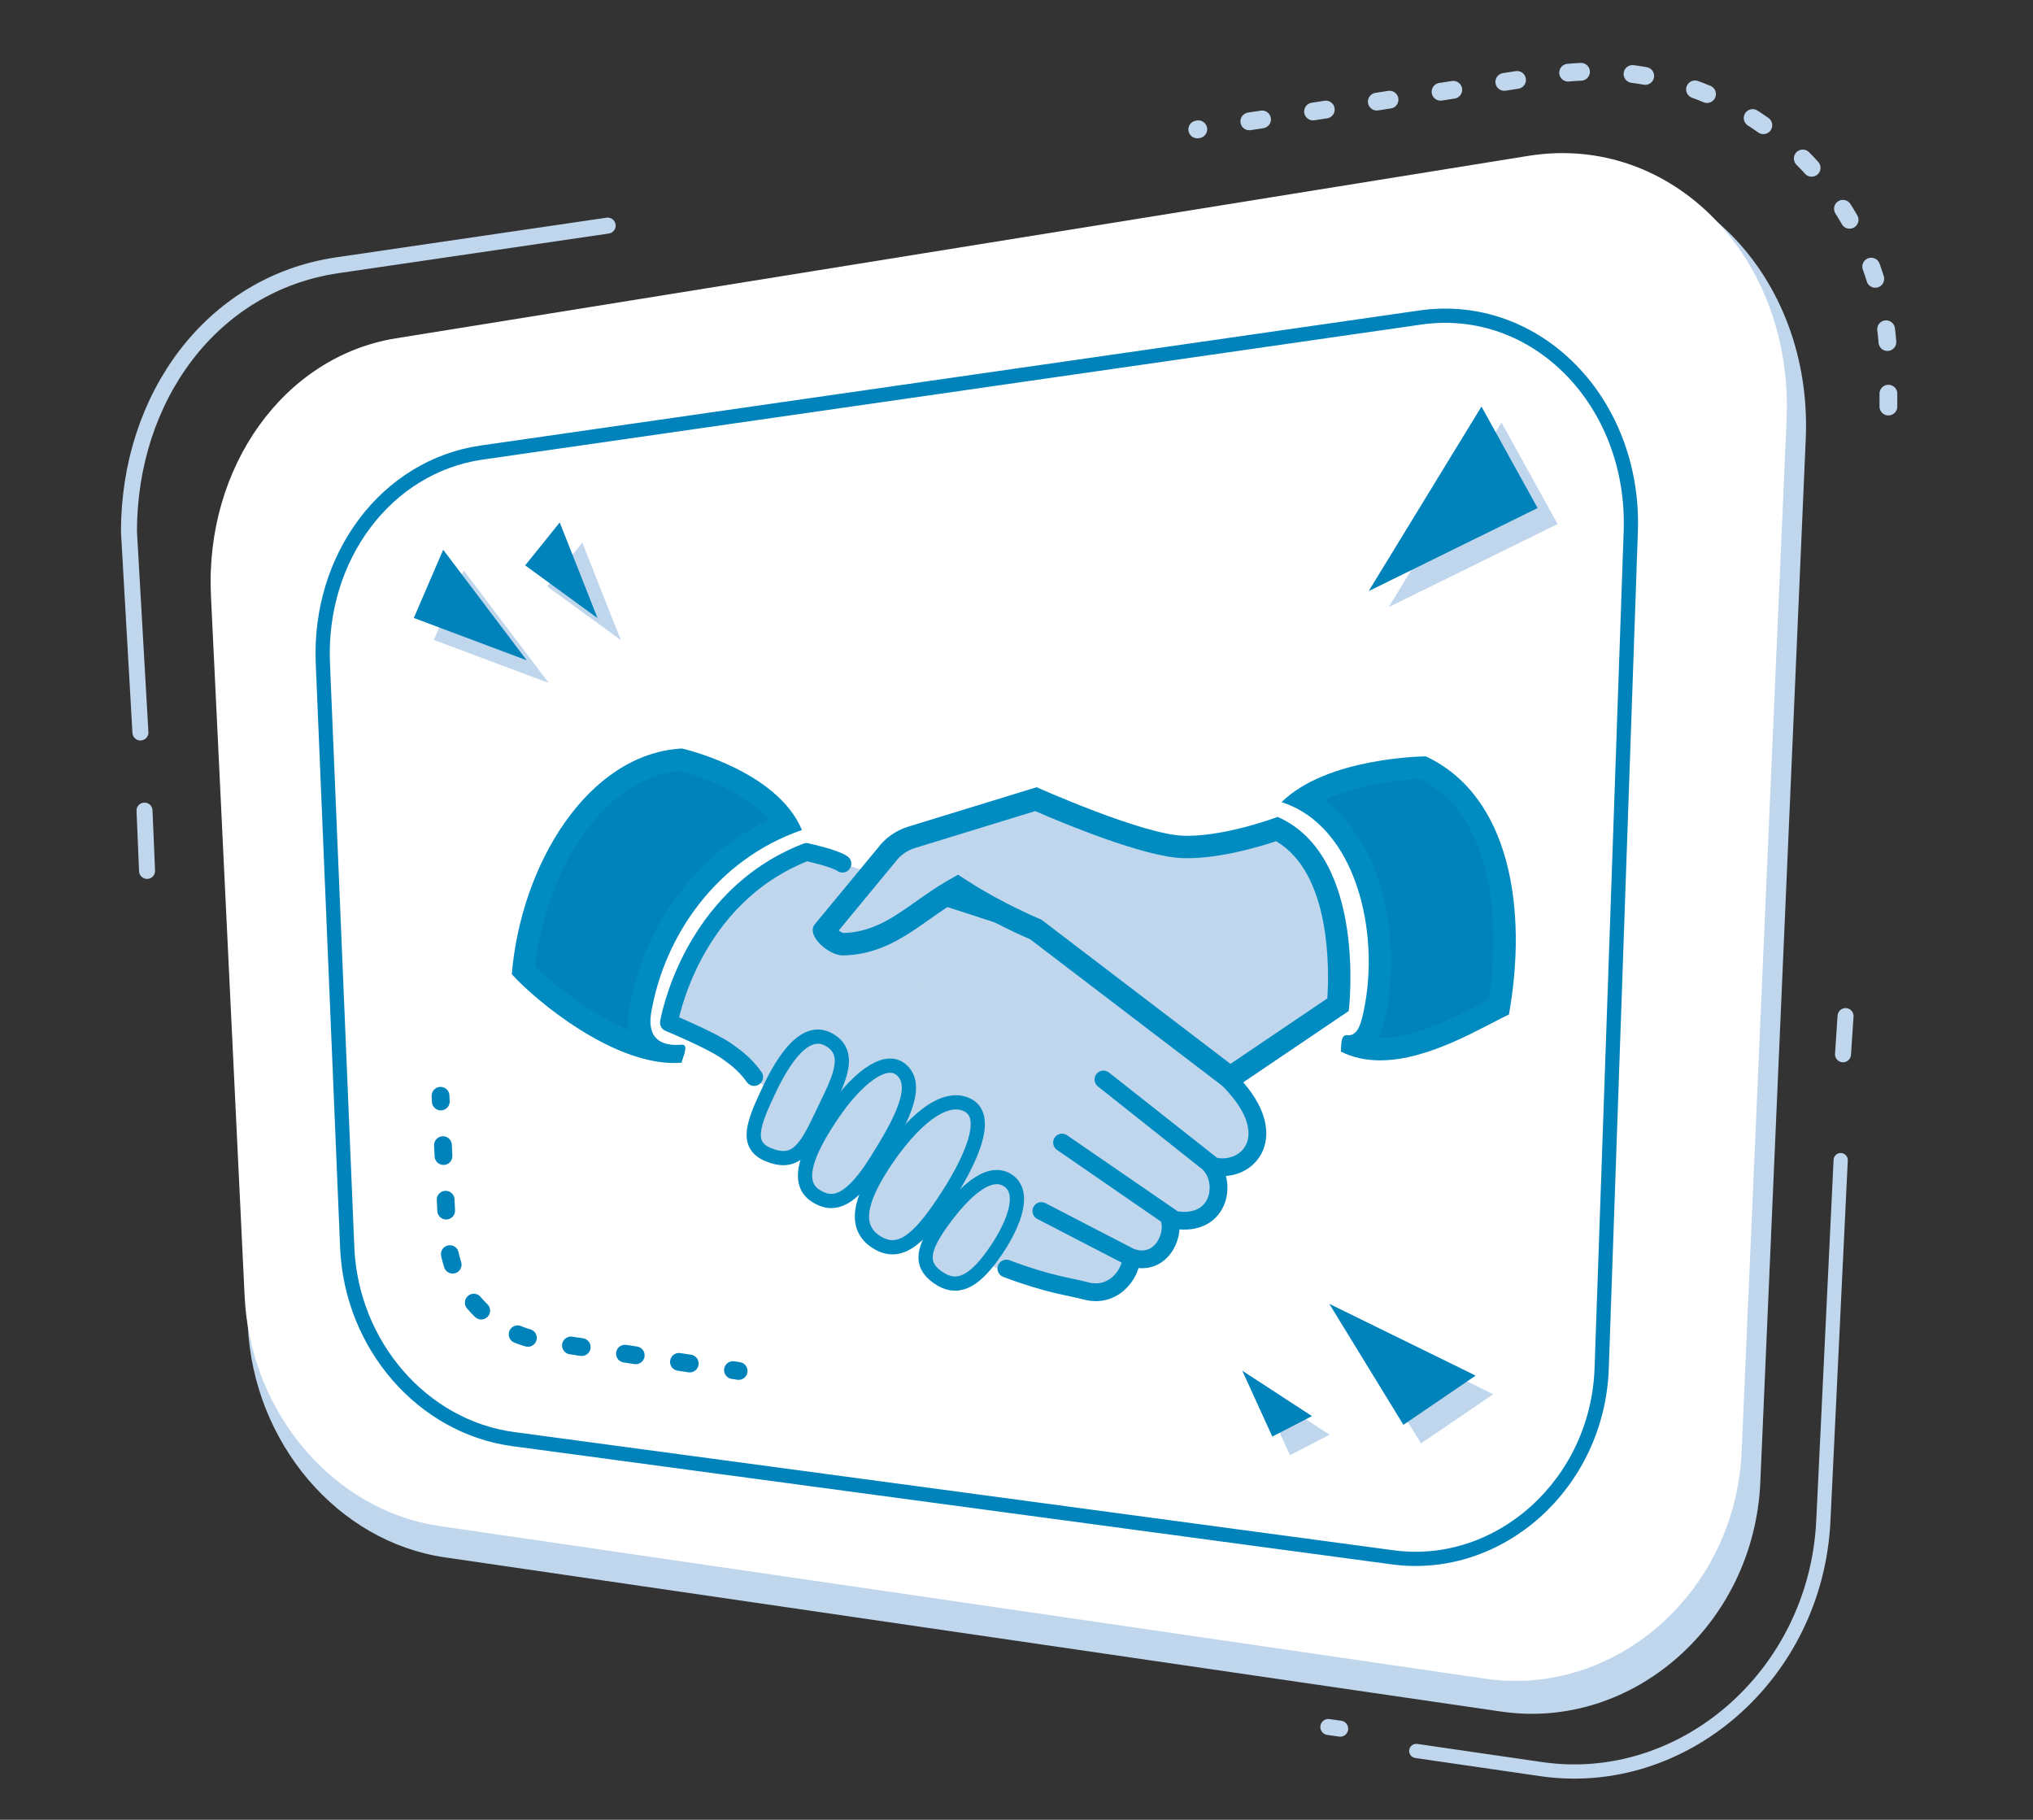 <?xml version="1.0" encoding="UTF-8" standalone="no"?>
<!DOCTYPE svg PUBLIC "-//W3C//DTD SVG 1.1//EN" "http://www.w3.org/Graphics/SVG/1.1/DTD/svg11.dtd">
<svg width="572px" height="512px" version="1.1" xmlns="http://www.w3.org/2000/svg" xmlns:xlink="http://www.w3.org/1999/xlink" xml:space="preserve" xmlns:serif="http://www.serif.com/" style="fill-rule:evenodd;clip-rule:evenodd;stroke-linecap:round;stroke-miterlimit:10;">
    <rect width="100%" height="100%" fill="#333333" stroke="none"/>
    <g id="kasten">
        <path d="M125.121,438.156l135.222,19.739l64.577,9.427l97.495,14.233c36.886,5.384 71.124,-24.589 72.862,-64.494l12.784,-293.502c2.002,-45.954 -32.603,-81.486 -73.446,-74.906l-321.891,51.861c-31.901,5.139 -54.342,36.677 -52.587,73.179l9.578,199.209c1.591,33.088 25.289,60.858 55.406,65.254" style="fill:#bfd6ec;fill-rule:nonzero;"/>
        <path d="M170.967,63.476l-76.081,11.157c-35.399,5.191 -58.602,37.283 -58.602,74.946l3.226,56.5" style="fill:none;fill-rule:nonzero;stroke:#bfd6ec;stroke-width:4.5px;"/>
        <path d="M123.669,429.353l133.831,19.536l63.914,9.33l96.492,14.086c36.506,5.329 70.392,-24.335 72.113,-63.83l12.652,-290.484c1.981,-45.481 -32.268,-80.648 -72.691,-74.135l-318.58,51.327c-31.573,5.087 -53.784,36.3 -52.047,72.427l9.48,197.16c1.574,32.748 25.029,60.232 54.836,64.583" style="fill:#fff;fill-rule:nonzero;"/>
        <path d="M144.407,404.888l58.965,7.927c14.007,1.884 127.855,17.189 134.373,18.066l54.08,7.27c30.105,4.048 57.691,-20.712 58.819,-53.156l8.188,-235.49c1.265,-36.379 -26.575,-64.87 -59.252,-60.169l-264.052,37.989c-26.816,3.858 -45.935,29.37 -44.689,59.244l6.855,164.377c1.148,27.524 21.164,50.507 46.713,53.942Z" style="fill:none;fill-rule:nonzero;stroke:#0082ba;stroke-width:4px;stroke-linecap:butt;stroke-linejoin:round;"/>
        <path d="M40.659,228.064l0.717,16.966" style="fill:none;fill-rule:nonzero;stroke:#bfd6ec;stroke-width:4.5px;"/>
        <path d="M518.544,296.627l0.717,-10.753" style="fill:none;fill-rule:nonzero;stroke:#bfd6ec;stroke-width:4.5px;"/>
        <path d="M373.733,485.885l3.345,0.478" style="fill:none;fill-rule:nonzero;stroke:#bfd6ec;stroke-width:4.5px;"/>
        <path d="M154.383,192.156l-32.326,-12.122l8.418,-19.531l23.908,31.653Z" style="fill:#bfd6ec;fill-rule:nonzero;"/>
        <path d="M174.67,180.075l-20.723,-15.093l9.902,-12.303l10.821,27.396Z" style="fill:#bfd6ec;fill-rule:nonzero;"/>
        <path d="M378.955,372.067l20.861,34.041l20.325,-13.846l-41.185,-20.195Z" style="fill:#bfd6ec;fill-rule:nonzero;"/>
        <path d="M390.715,170.815l47.531,-23.375l-15.794,-28.552l-31.737,51.927Z" style="fill:#bfd6ec;fill-rule:nonzero;"/>
        <path d="M354.468,390.88l8.464,18.536l11.155,-5.758l-19.619,-12.779Z" style="fill:#bfd6ec;fill-rule:nonzero;"/>
        <path d="M148.188,185.77l-31.76,-11.91l8.271,-19.189l23.489,31.099Z" style="fill:#0082ba;fill-rule:nonzero;"/>
        <path d="M168.119,173.901l-20.36,-14.829l9.728,-12.087l10.632,26.916Z" style="fill:#0082ba;fill-rule:nonzero;"/>
        <path d="M374.002,366.829l20.86,34.041l20.326,-13.846l-41.186,-20.195Z" style="fill:#0082ba;fill-rule:nonzero;"/>
        <path d="M385.085,166.311l47.531,-23.375l-15.794,-28.552l-31.737,51.927Z" style="fill:#0082ba;fill-rule:nonzero;"/>
        <path d="M349.515,385.641l8.464,18.536l11.155,-5.758l-19.619,-12.778Z" style="fill:#0082ba;fill-rule:nonzero;"/>
        <path d="M123.946,308.295l0.079,1.611" style="fill:none;fill-rule:nonzero;stroke:#0082ba;stroke-width:5px;"/>
        <path d="M124.629,322.187l1.253,25.486c0.747,15.204 12.239,27.71 27.326,29.737l46.941,7.141" style="fill:none;fill-rule:nonzero;stroke:#0082ba;stroke-width:5px;stroke-dasharray:3.07,12.3;"/>
        <path d="M206.227,385.476l1.595,0.243" style="fill:none;fill-rule:nonzero;stroke:#0082ba;stroke-width:5px;"/>
        <path d="M531.315,114.384l0,-11.371c0,-50.831 -45.335,-89.686 -95.567,-81.908l-98.888,15.312" style="fill:none;fill-rule:nonzero;stroke:#bfd6ec;stroke-width:5px;stroke-dasharray:3.63,14.52;"/>
        <path d="M398.479,492.63l35.137,5.108c40.015,5.817 77.315,-26.582 79.392,-69.781l4.883,-101.566" style="fill:none;fill-rule:nonzero;stroke:#bfd6ec;stroke-width:4px;"/>
    </g>
    <g id="willkommen">
        <path d="M251.603,246.232l40.103,13.095c-0,-0 42.016,27.031 56.111,44.242c11.847,14.461 4.726,24.911 -5.115,26.104c1.614,4.032 -1.056,15.952 -12.793,14.875c-0.217,2.037 -0.483,10.421 -11.511,10.694c-0.311,2.311 -5.222,11.212 -14.03,8.869c-4.587,-1.222 -18.502,-5.374 -29.149,-9.225" style="fill:#bfd6ec;fill-rule:nonzero;"/>
        <path d="M252.125,248.525c-2.617,-2.013 -24.83,-8.525 -24.83,-8.525c-32.145,11.845 -39.795,48.996 -39.795,48.996c0,0 13.352,4.522 17.426,7.437c1.247,0.893 4.73,5.446 9.431,8.552l61.425,45.933" style="fill:#bfd6ec;fill-rule:nonzero;"/>
        <path d="M183.402,295.198c-14.062,-3.09 -29.533,-15.383 -36.136,-22.217c2.8,-28.099 19.886,-57.478 44.295,-59.218c3.065,0.768 22.188,5.996 29.651,18.054c-25.005,10.201 -37.525,33.03 -40.912,51.553c-0.386,2.038 -1.312,6.889 1.622,10.432c0.441,0.528 0.931,0.993 1.48,1.396" style="fill:#0082ba;fill-rule:nonzero;"/>
        <path d="M191.843,210.586c-26.494,1.505 -45.285,32.716 -47.843,63.515c6.905,7.602 27.986,24.968 45.595,24.968c0.734,-0 1.464,-0.03 2.185,-0.093c0.113,-0.985 2.163,-5.056 0.184,-5.056c-0.046,-0 -0.088,-0 -0.134,0.004c-0.528,0.046 -1.027,0.067 -1.497,0.067c-9.156,0 -7.303,-8.041 -6.934,-10.054c3.668,-20.049 17.546,-41.86 42.232,-50.417c-7.094,-16.951 -33.788,-22.934 -33.788,-22.934m-0.516,6.356c5.866,1.472 18.23,5.954 24.997,13.593c-23.722,11.337 -35.76,33.86 -39.164,52.463c-0.226,1.195 -0.725,3.841 -0.285,6.767c-10.163,-4.26 -20.49,-12.184 -26.313,-17.932c3.064,-26.15 18.674,-52.966 40.765,-54.891" style="fill:#008bc1;fill-rule:nonzero;"/>
        <path d="M212.189,303.027c-2.763,-3.945 -6.02,-6.033 -7.295,-6.993c-4.163,-3.132 -16.691,-8.31 -16.691,-8.31c0,-0 5.849,-35.286 38.703,-48.015c-0,0 7.97,1.715 10.117,3.283" style="fill:none;fill-rule:nonzero;stroke:#008bc1;stroke-width:5px;stroke-linecap:butt;stroke-linejoin:round;"/>
        <path d="M388.308,295.179c-2.504,0 -4.835,-0.352 -6.973,-1.044c3.832,-1.266 4.885,-6.385 5.367,-8.745c4.867,-22.838 -1.652,-50.703 -20.079,-60.555c11.597,-7.757 30.049,-8.742 33.864,-8.859c22.091,10.909 25.5,41.541 21.236,67.33c-1.102,0.545 -2.314,1.174 -3.626,1.853c-7.698,3.991 -19.346,10.02 -29.789,10.02" style="fill:#0082ba;fill-rule:nonzero;"/>
        <path d="M401.171,212.805c-0,0 -27.634,0.139 -40.598,12.88c21.022,6.7 27.793,36.791 23.127,58.656c-0.42,1.979 -1.229,6.93 -4.226,6.93c-0.122,0 -0.248,-0.008 -0.378,-0.025c-0.075,-0.012 -0.147,-0.016 -0.218,-0.016c-1.924,-0 -1.379,3.693 -1.643,4.62c3.488,1.761 7.24,2.482 11.068,2.482c13.824,-0 28.691,-9.366 36.246,-12.893c5.228,-29.185 0.587,-61.397 -23.378,-72.634m-1.409,6.34c19.513,10.23 22.754,38.036 19.098,62.072c-0.701,0.361 -1.443,0.743 -2.21,1.141c-7.434,3.849 -18.666,9.668 -28.347,9.668c-0.167,0 -0.335,0 -0.503,-0.004c0.839,-1.639 1.501,-3.635 1.988,-5.987l0.079,-0.378c4.629,-21.709 -0.952,-48.22 -17.139,-60.617c9.127,-4.277 21.001,-5.669 27.034,-5.895" style="fill:#008bc1;fill-rule:nonzero;"/>
        <path d="M251.111,247.559l40.3,13.073c-0,-0 42.459,29.001 56.744,45.805c12.007,14.121 2.431,23.797 -6.767,21.676l-30.926,-24.401l29.412,23.336c5.652,5.04 3.635,18.36 -9.433,16.159l-31.63,-21.744l29.772,20.528c2.654,4.377 -1.543,15.031 -10.57,11.685l-25.021,-12.951l25.021,12.951c1.036,2.738 -3.656,11.869 -12.502,9.513c-4.604,-1.224 -10.352,-1.744 -22.356,-6.276" style="fill:none;fill-rule:nonzero;stroke:#008bc1;stroke-width:5px;stroke-linecap:butt;stroke-linejoin:round;"/>
        <path d="M291.413,261.491l-0.373,-0.155c-0.101,-0.046 -10.503,-4.424 -19.978,-10.511l-1.619,-1.04l-1.664,0.964c-2.813,1.627 -5.463,3.501 -8.038,5.321c-6.838,4.83 -13.299,9.396 -22.59,9.584c-1.899,0 -4.922,-2.566 -5.295,-3.807l17.416,-21.102c1.862,-2.507 4.382,-4.293 7.208,-5.157l34.979,-10.745c5.593,2.452 30.485,13.114 41.415,13.446l1.153,0.016c9.962,0 21.492,-3.723 25.303,-5.06c19.287,9.727 17.752,42.254 17.161,49.411l-30.401,20.552l-54.677,-41.717Z" style="fill:#bfd6ec;fill-rule:nonzero;"/>
        <path d="M291.66,221.485l-36.107,11.089c-3.488,1.069 -6.541,3.233 -8.708,6.168l-17.681,21.412c-2.327,3.144 4.021,8.649 7.966,8.649l0.084,0c14.012,-0.281 22.112,-9.53 32.145,-15.324c9.837,6.318 20.465,10.763 20.465,10.763l56.157,42.845l33.508,-22.649c-0,-0 5.32,-43.441 -19.999,-54.601c-0,-0 -14.029,5.316 -25.463,5.316c-0.356,-0 -0.708,-0.004 -1.056,-0.017c-11.606,-0.352 -41.311,-13.651 -41.311,-13.651m-0.394,6.716c7.564,3.292 30.54,12.905 41.512,13.237c0.415,0.012 0.83,0.021 1.249,0.021c9.43,-0 20.121,-3.157 25.014,-4.784c15.32,8.968 14.972,35.554 14.419,44.228l-27.257,18.423l-52.555,-40.095l-0.642,-0.49l-0.746,-0.315c-0.101,-0.041 -10.268,-4.326 -19.496,-10.255l-3.233,-2.075l-3.329,1.924c-2.934,1.698 -5.656,3.618 -8.284,5.476c-6.671,4.717 -12.44,8.792 -20.645,9.002c-0.352,-0.093 -0.839,-0.365 -1.296,-0.692l15.727,-19.052l0.109,-0.13l0.101,-0.138c1.358,-1.837 3.308,-3.216 5.492,-3.887l33.86,-10.398Z" style="fill:#008bc1;fill-rule:nonzero;"/>
        <path d="M279.24,353.268c-5.455,7.526 -10.067,9.857 -15.396,6.109c-5.362,-3.774 -4.067,-8.356 1.384,-15.882c5.454,-7.526 12.829,-15.019 18.364,-11.375c5.5,3.627 1.102,13.622 -4.352,21.148" style="fill:#bfd6ec;fill-rule:nonzero;"/>
        <path d="M279.24,353.268c-5.455,7.526 -10.067,9.857 -15.396,6.109c-5.362,-3.774 -4.067,-8.356 1.384,-15.882c5.454,-7.526 12.829,-15.019 18.364,-11.375c5.5,3.627 1.102,13.622 -4.352,21.148Z" style="fill:none;fill-rule:nonzero;stroke:#008bc1;stroke-width:4px;stroke-linecap:butt;"/>
        <path d="M230.984,314.216c-4.31,9.152 -7.236,13.806 -14.896,10.611c-6.524,-2.721 -4.122,-8.783 0.188,-17.936c4.31,-9.149 10.444,-18.335 17.216,-14.234c6.876,4.167 1.802,12.406 -2.508,21.559" style="fill:#bfd6ec;fill-rule:nonzero;"/>
        <path d="M230.984,314.216c-4.31,9.152 -7.236,13.806 -14.896,10.611c-6.524,-2.721 -4.122,-8.783 0.188,-17.936c4.31,-9.149 10.444,-18.335 17.216,-14.234c6.876,4.167 1.802,12.406 -2.508,21.559Z" style="fill:none;fill-rule:nonzero;stroke:#008bc1;stroke-width:4px;stroke-linecap:butt;"/>
        <path d="M265.574,338.081c-7.09,10.641 -12.478,15.466 -18.934,11.408c-6.654,-4.184 -4.797,-11.916 2.297,-22.557c7.09,-10.637 16.444,-19.588 23.383,-15.974c6.582,3.43 0.344,16.482 -6.746,27.123" style="fill:#bfd6ec;fill-rule:nonzero;"/>
        <path d="M265.574,338.081c-7.09,10.641 -12.478,15.466 -18.934,11.408c-6.654,-4.184 -4.797,-11.916 2.297,-22.557c7.09,-10.637 16.444,-19.588 23.383,-15.974c6.582,3.43 0.344,16.482 -6.746,27.123Z" style="fill:none;fill-rule:nonzero;stroke:#008bc1;stroke-width:4px;stroke-linecap:butt;"/>
        <path d="M246.726,326.38c-7.161,11.509 -12.151,13.374 -17.287,10.02c-6.004,-3.924 -1.962,-12.896 4.65,-22.72c6.612,-9.823 14.687,-16.477 19.299,-12.859c5.878,4.612 -0.407,15.505 -6.662,25.559" style="fill:#bfd6ec;fill-rule:nonzero;"/>
        <path d="M246.726,326.38c-7.161,11.509 -12.151,13.374 -17.287,10.02c-6.004,-3.924 -1.962,-12.896 4.65,-22.72c6.612,-9.823 14.687,-16.477 19.299,-12.859c5.878,4.612 -0.407,15.505 -6.662,25.559Z" style="fill:none;fill-rule:nonzero;stroke:#008bc1;stroke-width:4px;stroke-linecap:butt;"/>
    </g>
</svg>
